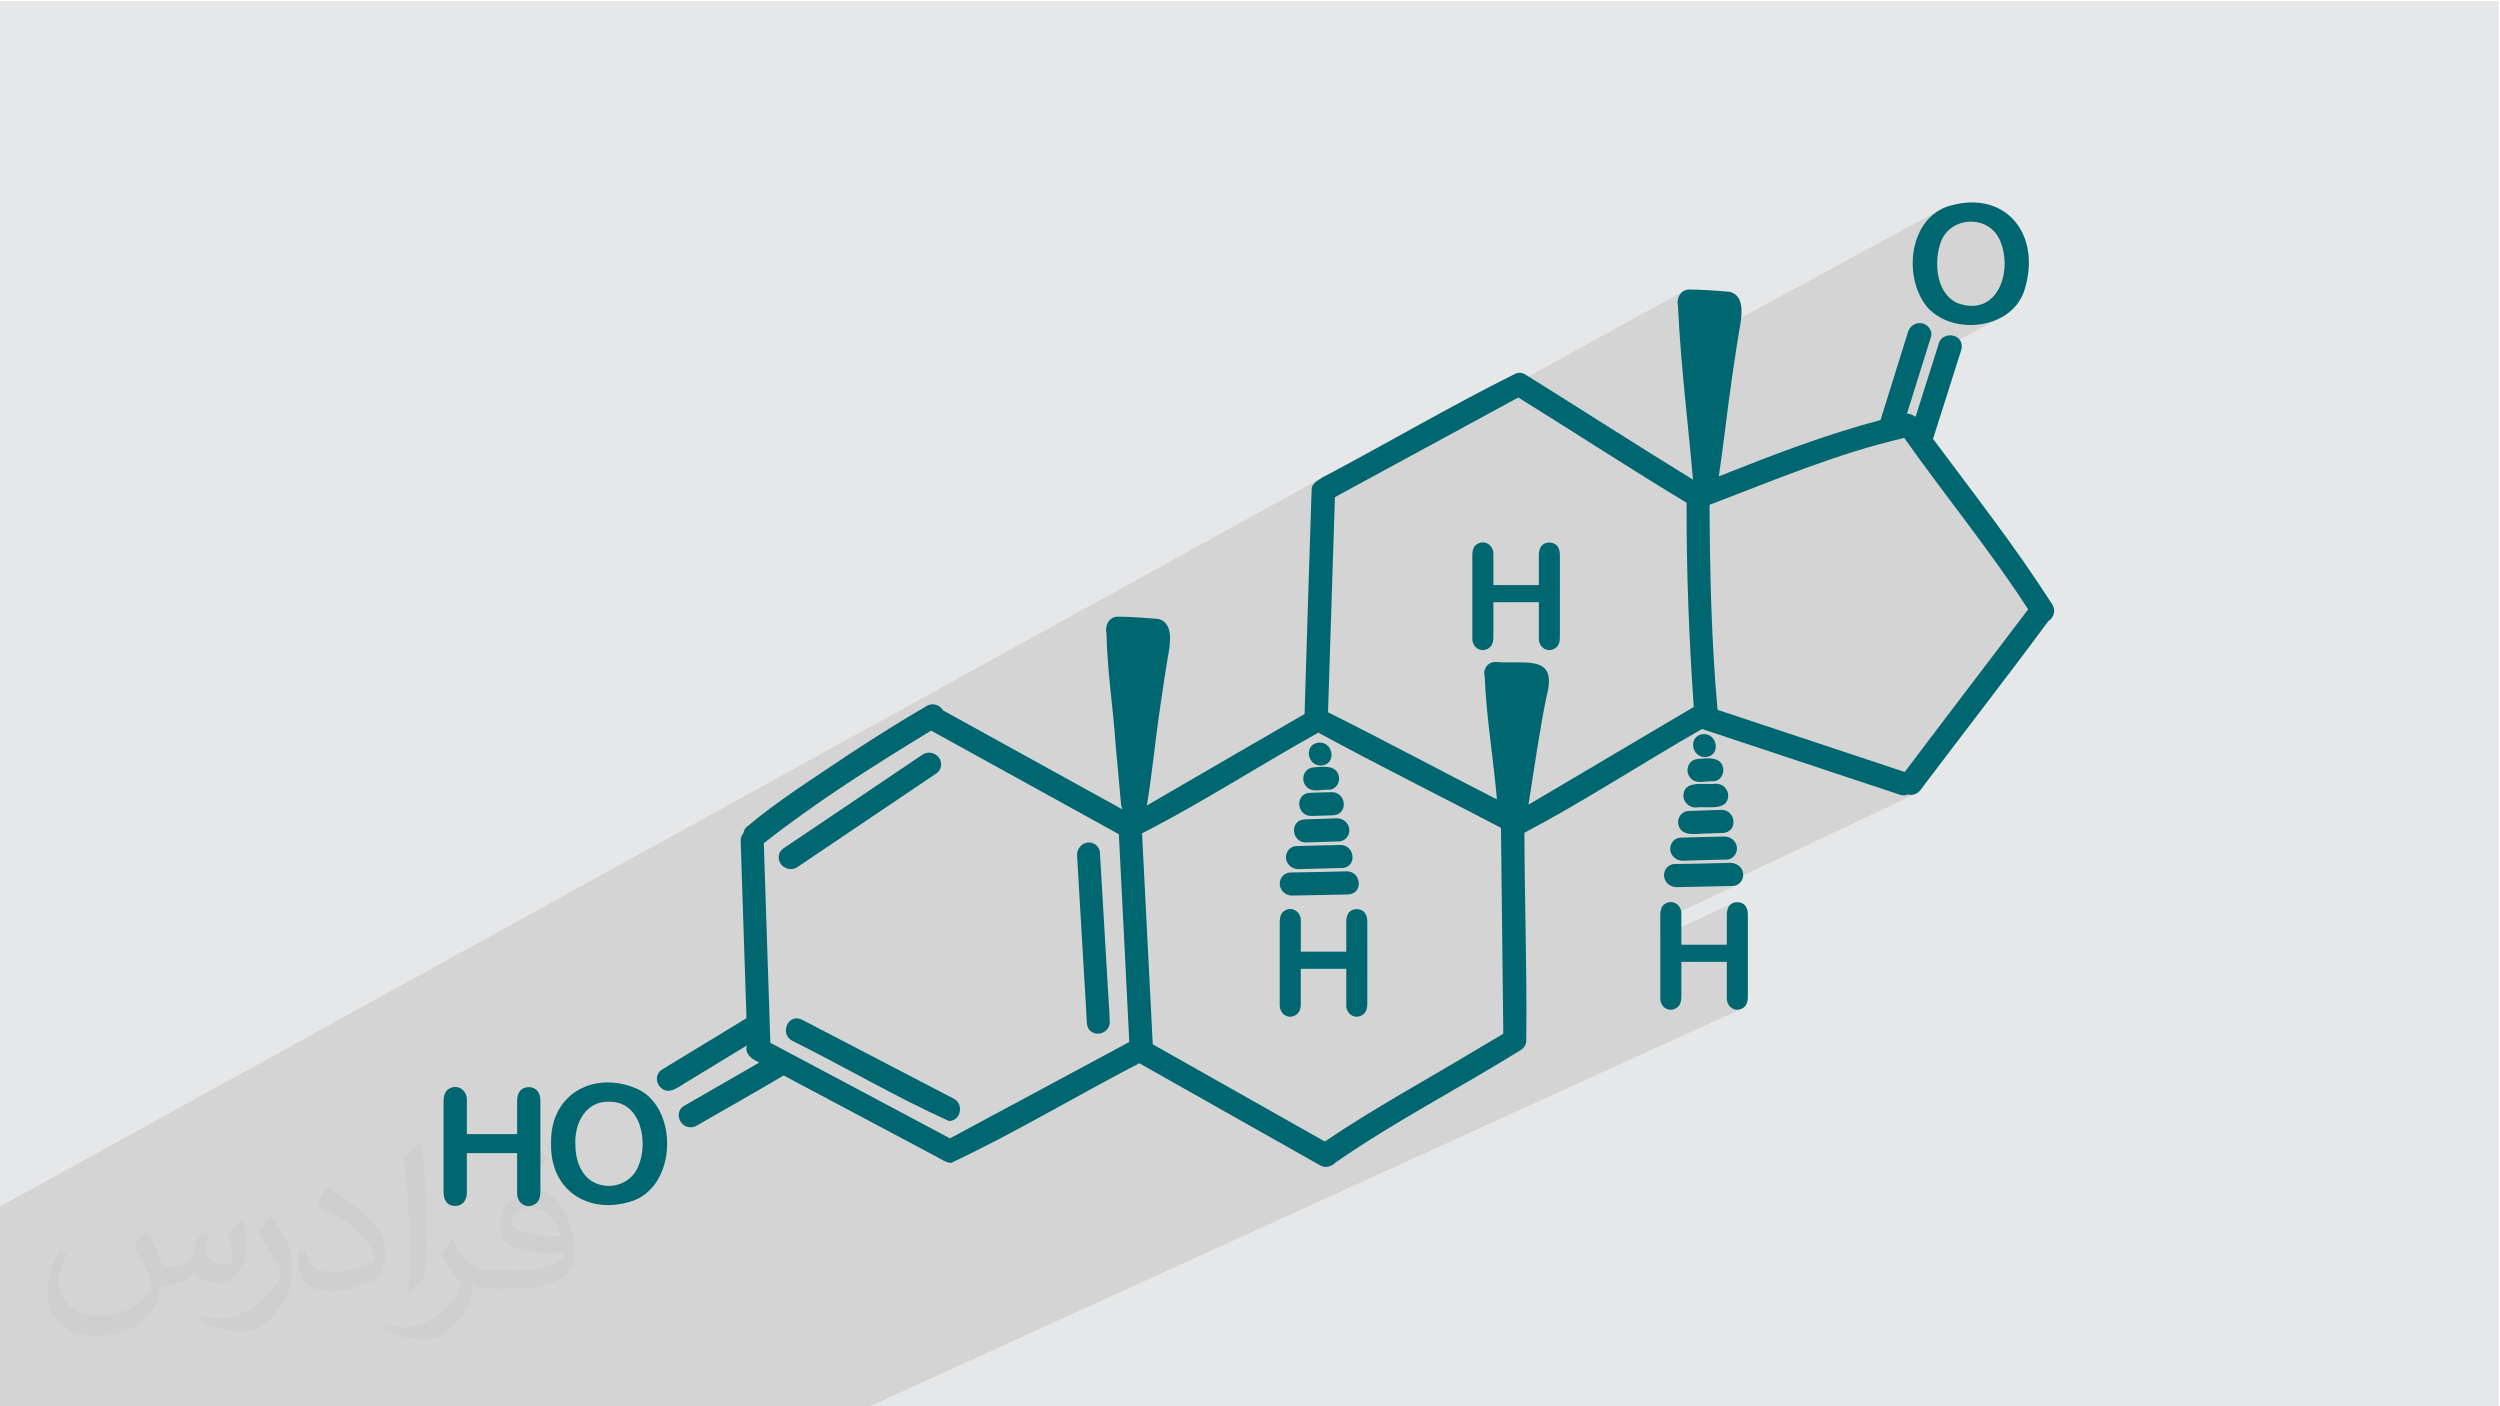 <?xml version="1.0" encoding="UTF-8"?>
<!DOCTYPE svg PUBLIC "-//W3C//DTD SVG 1.1//EN" "http://www.w3.org/Graphics/SVG/1.1/DTD/svg11.dtd">
<!-- Creator: CorelDRAW -->
<svg xmlns="http://www.w3.org/2000/svg" xml:space="preserve" width="3.703in" height="2.083in" version="1.1" style="shape-rendering:geometricPrecision; text-rendering:geometricPrecision; image-rendering:optimizeQuality; fill-rule:evenodd; clip-rule:evenodd"
viewBox="0 0 3703.33 2083.33"
 xmlns:xlink="http://www.w3.org/1999/xlink"
 xmlns:xodm="http://www.corel.com/coreldraw/odm/2003">
 <defs>
  <style type="text/css">
   <![CDATA[
    .fil0 {fill:#E6E7E8}
    .fil3 {fill:#006770;fill-rule:nonzero}
    .fil2 {fill:#373435;fill-opacity:0.031}
    .fil1 {fill:#373435;fill-opacity:0.102}
   ]]>
  </style>
 </defs>
 <g id="Layer_x0020_1">
  <polygon class="fil0" points="-1.67,1.74 3701.66,1.74 3701.66,2084.93 -1.67,2084.93 "/>
  <polygon class="fil1" points="-1.67,2078.31 -1.67,2078.75 -1.67,2079.24 -1.67,2083.56 -1.67,2084.5 -1.67,2084.93 15.15,2084.93 15.53,2084.93 17.87,2084.93 18.54,2084.93 22.85,2084.93 26.73,2084.93 31.83,2084.93 37.53,2084.93 39.2,2084.93 44.45,2084.93 45.81,2084.93 53.04,2084.93 58.5,2084.93 59.35,2084.93 66.11,2084.93 66.14,2084.93 68.48,2084.93 83.25,2084.93 93.06,2084.93 93.59,2084.93 97.43,2084.93 97.84,2084.93 105.68,2084.93 107.9,2084.93 111.72,2084.93 114.39,2084.93 127.2,2084.93 139.85,2084.93 141.38,2084.93 146.29,2084.93 149.68,2084.93 153.85,2084.93 153.93,2084.93 159.08,2084.93 159.95,2084.93 161.17,2084.93 161.44,2084.93 173.64,2084.93 176.01,2084.93 193.8,2084.93 200.16,2084.93 206.2,2084.93 209.88,2084.93 212.54,2084.93 215.22,2084.93 215.25,2084.93 215.91,2084.93 241.49,2084.93 241.75,2084.93 244.54,2084.93 263.41,2084.93 268.9,2084.93 273.89,2084.93 289.81,2084.93 313.93,2084.93 316.54,2084.93 327.64,2084.93 327.73,2084.93 328.33,2084.93 333.07,2084.93 348.17,2084.93 385.91,2084.93 388.13,2084.93 390.92,2084.93 406.48,2084.93 419.89,2084.93 420.99,2084.93 422.78,2084.93 437.81,2084.93 444.03,2084.93 459.06,2084.93 459.12,2084.93 460.99,2084.93 461.41,2084.93 463.84,2084.93 483.55,2084.93 484.39,2084.93 496.1,2084.93 505.85,2084.93 506.37,2084.93 529.76,2084.93 538.35,2084.93 540.72,2084.93 544.28,2084.93 551.78,2084.93 559.67,2084.93 561.71,2084.93 566.52,2084.93 570.77,2084.93 583.81,2084.93 590.63,2084.93 595.19,2084.93 606.39,2084.93 608.55,2084.93 611.74,2084.93 615.45,2084.93 616.75,2084.93 617.86,2084.93 618.09,2084.93 620.02,2084.93 630.34,2084.93 631.38,2084.93 632.54,2084.93 638.15,2084.93 654.53,2084.93 661.47,2084.93 661.71,2084.93 661.87,2084.93 672.82,2084.93 675.34,2084.93 675.37,2084.93 675.61,2084.93 686.49,2084.93 694.05,2084.93 703.27,2084.93 714.02,2084.93 732.26,2084.93 749.53,2084.93 749.67,2084.93 754.5,2084.93 776.48,2084.93 778.9,2084.93 794.15,2084.93 798.97,2084.93 801.95,2084.93 815.93,2084.93 843.5,2084.93 851.39,2084.93 853.78,2084.93 862.17,2084.93 891.03,2084.93 893.09,2084.93 898.41,2084.93 906.15,2084.93 914.49,2084.93 915.49,2084.93 930.13,2084.93 932.48,2084.93 976.24,2084.93 1001.07,2084.93 1040.9,2084.93 1050.83,2084.93 1072.37,2084.93 1083.5,2084.93 1112.81,2084.93 1131.6,2084.93 1143.48,2084.93 1178,2084.93 1193.29,2084.93 1197.09,2084.93 1230.98,2084.93 1284.86,2084.93 2580.31,1494.25 2575.6,1495.76 2570.94,1495.69 2566.62,1494.2 2562.89,1491.41 2560.03,1487.48 2558.32,1482.54 2558.02,1476.74 2558.02,1476.73 2558.02,1476.64 2558.02,1476.4 2558.02,1475.93 2558.02,1475.16 2558.02,1474.01 2558.02,1472.4 2558.02,1470.27 2558.02,1467.52 2558.02,1464.09 2558.02,1459.91 2558.02,1454.89 2558.02,1448.96 2558.02,1442.04 2558.02,1434.07 2558.02,1424.95 2558,1424.95 2557.89,1424.95 2557.57,1424.95 2556.97,1424.95 2555.96,1424.95 2554.47,1424.95 2552.38,1424.95 2549.6,1424.95 2546.03,1424.95 2541.57,1424.95 2536.13,1424.95 2529.61,1424.95 2521.89,1424.95 2512.9,1424.95 2503.33,1424.95 2558.02,1399.53 2558.02,1399.52 2558.02,1399.44 2558.02,1399.24 2558.02,1398.84 2558.02,1398.18 2558.02,1397.2 2558.02,1395.83 2558.02,1394.01 2558.02,1391.67 2558.02,1388.76 2558.02,1385.19 2558.02,1380.91 2558.02,1375.86 2558.02,1369.97 2558.02,1363.17 2558.02,1355.4 2558.22,1351.43 2558.89,1347.82 2560.05,1344.62 2561.7,1341.88 2563.87,1339.65 2566.54,1337.97 2459.47,1388.26 2459.47,1376.76 2459.47,1364.63 2573.61,1310.79 2570.59,1311.99 2567.26,1312.49 2562.11,1312.6 2556.94,1312.7 2551.79,1312.81 2548.28,1312.89 2838.24,1175.87 2835.92,1176.76 2833.51,1177.31 2831.04,1177.53 2828.55,1177.41 2826.07,1176.93 2824.8,1177.45 2823.5,1177.86 2822.17,1178.15 2820.81,1178.31 2819.46,1178.34 2818.09,1178.24 2816.74,1178.01 2815.39,1177.63 2806.2,1174.58 2797.02,1171.53 2787.82,1168.48 2778.63,1165.42 2776.96,1164.87 2821.6,1143.62 2824.98,1139.13 2828.35,1134.64 2831.73,1130.15 2835.11,1125.67 2838.49,1121.18 2841.88,1116.7 2845.26,1112.22 2848.65,1107.74 2852.04,1103.26 2855.43,1098.78 2858.83,1094.3 2862.22,1089.82 2865.62,1085.35 2869.01,1080.87 2872.41,1076.4 2875.81,1071.93 2879.21,1067.46 2882.61,1062.98 2886.01,1058.52 2889.41,1054.04 2892.81,1049.57 2896.21,1045.1 2899.61,1040.63 2903.02,1036.16 2906.42,1031.69 2909.82,1027.22 2913.22,1022.75 2916.62,1018.28 2920.02,1013.81 2923.42,1009.33 2926.81,1004.86 2930.21,1000.39 2934.85,994.28 2939.49,988.18 2944.13,982.07 2948.77,975.96 2953.41,969.86 2958.04,963.75 2962.68,957.65 2967.32,951.54 2971.95,945.43 2976.59,939.32 2981.23,933.22 2985.87,927.11 2990.5,921.01 2995.14,914.91 2999.78,908.8 3004.42,902.7 2999.07,894.49 2993.67,886.32 2988.22,878.19 2982.71,870.09 2977.16,862.02 2971.56,853.98 2965.93,845.97 2960.26,837.98 2954.55,830.02 2948.81,822.08 2943.05,814.16 2937.26,806.26 2931.44,798.37 2925.61,790.5 2919.76,782.64 2913.91,774.78 2908.04,766.94 2902.16,759.1 2896.28,751.26 2890.39,743.43 2884.52,735.59 2878.64,727.75 2872.78,719.91 2866.92,712.06 2861.08,704.2 2855.26,696.33 2849.46,688.44 2843.68,680.55 2837.93,672.63 2832.21,664.7 2826.52,656.75 2820.87,648.77 2811.43,651.02 2802.06,653.35 2792.72,655.77 2783.44,658.27 2774.2,660.85 2765,663.5 2755.84,666.23 2746.72,669.02 2737.63,671.88 2728.57,674.8 2724.67,676.09 2837.62,617.5 2839.79,610.65 2841.96,603.79 2844.13,596.93 2846.3,590.07 2848.48,583.22 2850.66,576.36 2852.83,569.5 2855.01,562.65 2857.19,555.79 2859.37,548.93 2861.55,542.08 2863.73,535.22 2865.91,528.37 2868.09,521.52 2868.27,520.93 2962.15,471.61 2957.24,473.89 2952.17,475.87 2946.96,477.56 2941.65,478.95 2936.25,480.04 2930.78,480.83 2925.27,481.32 2919.73,481.51 2914.19,481.39 2908.68,480.97 2903.21,480.24 2897.8,479.21 2892.48,477.87 2887.66,476.33 2944.38,446.37 2950.69,441.37 2956.11,435.27 2960.63,428.21 2964.24,420.37 2966.92,411.9 2968.67,402.96 2969.48,393.72 2969.33,384.34 2968.22,374.98 2966.13,365.79 2963.05,356.95 2959.35,349.78 2954.76,343.66 2949.39,338.58 2943.41,334.54 2936.94,331.52 2930.12,329.52 2923.09,328.53 2916,328.53 2908.98,329.53 2902.16,331.51 2895.7,334.47 2835.81,366.78 2836.76,362.58 2838.24,357.29 2840.01,352.12 2842.04,347.09 2844.36,342.22 2846.96,337.52 2849.83,333.02 2852.99,328.74 2856.43,324.7 2860.16,320.91 2864.17,317.4 2868.46,314.19 2873.04,311.29 2489.89,519.11 2489.83,518.48 2489.22,510.48 2488.63,502.48 2488.06,494.48 2487.54,486.48 2487.04,478.49 2486.57,470.5 2486.15,462.51 2485.77,454.53 2485.1,450.41 2485.15,446.2 2485.93,442.09 2487.44,438.24 2489.69,434.83 2492.7,432.04 1942.69,734.35 1942.96,725.5 1943.35,722.16 1944.45,719.28 1946.13,716.79 1948.27,714.6 1950.33,712.96 2056.5,654.44 2065.37,649.55 2074.23,644.66 2083.1,639.77 2091.96,634.88 1950.42,712.89 1950.73,712.65 1953.38,710.87 1956.08,709.18 1958.71,707.51 -1.67,1788.2 -1.67,1788.87 -1.67,1788.89 -1.67,1795.89 -1.67,1801.51 -1.67,1809.04 -1.67,1819.45 -1.67,1820.58 -1.67,1821.57 -1.67,1830.78 -1.67,1830.83 -1.67,1835.32 -1.67,1836.45 -1.67,1836.46 -1.67,1844.89 -1.67,1861.34 -1.67,1868.02 -1.67,1883.97 -1.67,1885.25 -1.67,1904.19 -1.67,1919.78 -1.67,1967.57 -1.67,1968.43 -1.67,1970.15 -1.67,1970.85 -1.67,1979 -1.67,1980.55 -1.67,1980.8 -1.67,2012.11 -1.67,2020.96 -1.67,2022.5 -1.67,2034.18 -1.67,2050.04 -1.67,2057.91 -1.67,2058.47 -1.67,2062.48 -1.67,2066.06 -1.67,2066.89 -1.67,2069.38 -1.67,2077.65 "/>
  <path class="fil2" d="M218.02 1826.24c7,11 12,21 16,32 3,7 5,19 21,19 5,0 11,-1 17,-5 7,-3 12,-9 14,-17l6 -21 15 -7 1 1c-2,8 -3,16 -3,21 0,18 15,24 27,24 7,0 13,-4 13,-10 0,-8 -4,-23 -8,-35 7,-7 14,-14 22,-20l1 1c4,15 6,30 6,40 0,10 -4,20 -8,27 -7,14 -20,25 -36,25 -12,0 -25,-6 -34,-17l-1 0c-9,11 -22,20 -43,20l-7 0c-1,14 -4,24 -9,33 -13,25 -50,42 -85.01,42 -49,0 -73.01,-28 -73.01,-66 0,-23 8,-45 19,-60l10 4c-7,14 -12,27 -12,40 0,35 29,52 62,52 31,0 68.01,-19 75.01,-42 -3,-25 -12,-36 -26,-59 4,-7 10,-15 17,-23l1 0 0 0 2 1 0 0 0 0 0 0 0.02 -0.01zm564.05 -133.01c10,6 20,14 30,23 -6,8 -12,15 -21,21 -10,-8 -20,-15 -30,-22 7,-8 14,-15 20,-22l0 0 1 0 0 0 0 0 0 0 0 -0zm5 96.01c-17,0 -30,11 -30,19 0,17 33,23 73.01,23 -5,-20 -22,-42 -43,-42zm-37 93.01c22,0 41,-1 55,-4 16,-4 30,-12 30,-18 0,-2 0,-3 -1,-5 -9,1 -19,1 -29,1 -29,0 -52,-7 -61,-23 -2,-5 -4,-10 -4,-16 0,-16 7,-32 19,-42 10,-9 21,-14 33,-14 20,0 37,16 48,42 6,14 11,30 11,51 0,14 -4,25 -12,34 -16,15 -45,21 -90.01,21l-20 0 0 0 -5 0c-11,0 -19,-2 -25,-7l-1 0c0,3 1,5 1,7 0,10 -3,23 -10,33 -20,30 -42,43 -60,43 -19,0 -42,-7 -63,-17l4 -7c7,3 16,5 29,5 34,0 78.01,-33 84.01,-64 -1,-3 -4,-6 -7,-10 -10,-12 -16,-22 -22,-32 5,-10 10,-18 14,-25l2 0c14,29 28,46 57,46l5 0 0 0 21 0 0 0 -3 1 0 0 0 0 0 0 -0 -0zm-146.01 31c2,-14 3,-29 3,-43l0 -21c0,-39 -5,-96.01 -9,-133.01 7,-8 17,-17 25,-23l2 1c5,47 7,101.01 7,151.01 0,13 -1,26 -2,35 -1,12 -8,21 -22,35l-3 -1 0 0 -1 -1 0 0 0 0 0 0 -0 0zm-151.02 -62.01c1,18 10,33 41,33 20,0 36,-5 55,-14 3,-1 5,-3 5,-5 0,-12 -9,-27 -24,-41 -14,-13 -34,-25 -51,-32 -6,-3 -8,-5 -8,-8 0,-5 7,-16 13,-24l2 0c20,11 43,27 60,44 15,16 25,33 25,51 0,13 -4,26 -11,38 -22,11 -46,20 -70.01,20 -29,0 -48,-14 -48,-45 0,-3 0,-9 1,-16l10 0 0 0 0 -1 0 0 0 0 0 0 0 0zm-52 -52l18 29c7,11 13,22 13,41l0 24c0,19 -12,39 -32,60 -15,14 -29,20 -42,20 -19,0 -40,-6 -65,-17l3 -7c8,2 17,4 28,4 36,0 72.01,-26 89.01,-58 2,-4 3,-7 3,-9 0,-4 -2,-8 -4,-11 -9,-17 -19,-33 -30,-47 6,-9 12,-18 18,-27l1 0 0 -2 0 0 0 0 0 0 0 -0z"/>
  <g id="_2603290695232">
   <path class="fil3" d="M2930.21 1000.39c-36.22,47.72 -72.65,95.31 -108.61,143.23 -92.42,-30.73 -184.84,-61.33 -277.26,-92.04 -9.2,-100.73 -11.35,-202.51 -11.89,-303.72 95.82,-36.46 187.52,-75.64 288.41,-99.09 60.1,85.21 126.82,166.18 183.56,253.93 -24.74,32.55 -49.46,65.13 -74.21,97.69zm-534.22 113.77c-43.92,25.93 -87.74,52.07 -131.76,77.85 8.28,-52.91 15.93,-106.1 26.31,-158.68 18.54,-66.23 -31.31,-48.6 -75.81,-52.78 -13.27,1.21 -18.11,12.61 -15.38,21.74 2.37,60.41 12.91,121.39 18.12,181.94 -83.58,-42.58 -166.35,-87.16 -250.23,-129 3.35,-106.24 6.78,-212.51 10.24,-318.78 90.55,-49.22 181.12,-98.4 271.69,-147.59 83.2,51.64 165.32,105.35 249.31,155.96 -0.43,100.93 3.59,201.84 10.57,302.5 -37.72,22.17 -75.34,44.59 -113.06,66.84zm-209.12 441.02c-74.92,45.09 -151.9,86.82 -224.36,135.89 -84.95,-48.06 -170.01,-95.88 -254.93,-144.01 -5.02,-104.18 -10.74,-208.28 -15.84,-312.44 88.73,-45.48 173.71,-100.61 261.17,-149.25 89.16,48.61 180.55,93.72 270.54,141.04 1.03,101.64 2.38,203.3 3.46,304.93 -13.25,8.09 -26.66,15.93 -40.04,23.83zm-561.23 13.86c-72.83,39.12 -145.64,78.23 -218.44,117.35 -88.6,-47.39 -177.43,-94.34 -266.09,-141.58 -3.3,-98.54 -6.44,-197.17 -9.72,-295.69 78.32,-61.47 162.83,-115.08 247.9,-166.75 92.72,51.1 185.38,102.34 278.09,153.43 5.1,102.62 10.58,205.22 15.44,307.85 -15.77,8.4 -31.43,16.97 -47.18,25.39zm1414.16 -674.21c-54.22,-84.75 -116.3,-164.04 -176.24,-244.71 13.85,-43.74 27.76,-87.46 41.63,-131.24 1.37,-4.37 1.48,-8.74 -0.59,-12.96 -6.06,-13.02 -27.65,-11.9 -32.17,1.87 -11.59,36.55 -23.27,73.13 -34.81,109.7 -3.91,-2.42 -7.64,-4.71 -12.68,-4.76 11.85,-37.93 23.72,-75.83 35.55,-113.77 2.78,-8.98 -4.36,-18.12 -12.96,-19.95 -9.44,-1.99 -18.23,3.71 -21.03,12.73 -13.57,43.51 -27.28,86.99 -40.76,130.54 -81.93,21.59 -160.9,52.14 -239.56,83.42 7.29,-48.83 12.41,-97.24 19.51,-146.04 3.26,-22.96 6.81,-45.82 10.48,-68.64 3.95,-20.52 9.87,-52.76 -13.7,-58.73 -20.33,-1.7 -41.07,-3.35 -61.48,-3.35 -13.16,1.43 -17.96,14.83 -15.24,25.58 3.89,85.11 14.78,170.96 22.17,256.07 -82.89,-50.94 -164.43,-103.42 -247.49,-155.24 -6.16,-4.09 -12.15,-3.79 -16.83,-1.09 -96.15,47.88 -189.65,102.95 -284.91,153.23 -6.8,4.49 -15.79,8.43 -15.75,17.99 -3.42,110.78 -7.31,221.54 -10.43,332.29 -77.91,45.16 -155.89,90.17 -233.69,135.54 8.35,-49.58 12.74,-99.34 20.26,-149.04 3.25,-22.96 6.81,-45.83 10.49,-68.64 3.95,-20.53 9.87,-52.76 -13.7,-58.73 -20.32,-1.7 -41.07,-3.36 -61.46,-3.36 -13.15,1.43 -17.96,14.83 -15.25,25.57 0.83,53.83 9.67,108.13 13.24,162.09 2.56,29.84 5.68,59.58 8.13,89.4 0.21,3.21 1.1,6.13 2.48,8.65 -88.66,-48.85 -177.28,-97.89 -265.92,-146.79 -4.6,-8.09 -15.53,-11.77 -23.78,-6.97 -39.86,23.11 -78.78,47.74 -117.27,73.04 -51.02,34.46 -103.63,67.32 -150.72,107.08 0,0.04 -0.04,0.04 -0.04,0.08 -2.29,2.44 -3.59,5.41 -4.04,8.5 -2.72,3.11 -4.25,7.25 -4.12,11.69 2.87,87.48 5.74,175.02 8.6,262.5 -41.86,25.52 -83.76,50.92 -125.65,76.43 -8.04,4.88 -8.98,16.32 -3.86,23.58 12.97,16.97 29.47,0.91 42.74,-6.48 29.06,-17.73 58.27,-35.44 87.35,-53.15 -3.76,12.92 8.18,20.85 18.46,25.3 -37.21,21.31 -74.33,42.82 -111.49,64.18 -15.24,8.85 -6.7,32.26 10.02,31.74 2.83,0 5.67,-0.69 8.24,-2.19 42.99,-24.98 86.51,-49.19 129.24,-74.58 74.85,39.77 149.65,79.54 224.51,119.34 7.62,3.61 15,9.93 23.73,10.14 94.45,-44.36 185.53,-99.39 278.7,-147.56 89.17,50.61 178.94,100.87 268.22,151.46 7.67,4.53 16.87,1.39 22.65,-4.63 87.86,-60.83 183.24,-109.91 273.98,-166.27 5.88,-3.63 9.15,-9.97 8.35,-16.35 1.22,-101.75 -2.51,-203.83 -2.73,-305.66 89.31,-47.14 175.04,-103.53 263.13,-153.74 97.97,32.65 196.05,65.11 294.07,97.69 3.56,1.19 7.34,0.84 10.68,-0.7 6.53,1.72 13.67,-0.28 18.15,-5.72 63.07,-83.78 127.78,-166.62 190,-250.96 7.7,-4.83 12.2,-15.61 5.58,-25.42z"/>
   <path class="fil3" d="M1412.65 1627.55c-74.95,-39.09 -149.99,-77.95 -224.89,-117.07 -20.58,-9.63 -33.5,21.03 -14.26,31.31 77.63,38.68 153.46,83.43 232.15,118.85 17.78,0.13 22.59,-25.32 6.99,-33.09z"/>
   <path class="fil3" d="M1180.92 1284.65c68.75,-46.22 137.43,-92.7 206.15,-138.93 7.77,-5.19 9.26,-15.89 3.79,-23.34 -5.46,-7.49 -16.44,-9.76 -24.24,-4.53 -19.44,13.12 -38.88,26.24 -58.32,39.31 -49.3,33.19 -98.37,66.64 -147.83,99.62 -7.77,5.15 -9.21,15.93 -3.79,23.35 5.52,7.52 16.47,9.71 24.24,4.53z"/>
   <path class="fil3" d="M1640.11 1446.8c-3.59,-61.29 -7.14,-122.54 -10.77,-183.83 -0.51,-9.29 -9.34,-15.96 -18.35,-14.8 -9.44,1.26 -16.04,9.96 -15.49,19.29 1.52,26.31 3.08,52.62 4.6,78.94 3.11,56.74 6.97,113.49 9.95,170.24l0 -1.06c1.25,22.27 33.12,20 33.92,-1.24 -0.67,-22.53 -2.83,-45.02 -3.86,-67.54z"/>
   <path class="fil3" d="M2527.3 1121.58c22.56,-2.72 16.96,-35.68 -4.75,-34.04 -22.56,2.73 -16.96,35.69 4.75,34.04z"/>
   <path class="fil3" d="M2529.77 1152.96c-2.27,3.02 -5.84,4.77 -9.43,5.35 3.57,-0.67 6.87,-2.53 9.43,-5.35zm-19.27 4.12c8.96,3.3 18.51,-0.46 27.83,0.36 9.9,-0.33 16.28,-10.87 14.26,-19.97 -3.84,-17.41 -23.71,-14.23 -37.19,-13.18 -18.35,1.27 -21.1,25.8 -4.9,32.8z"/>
   <path class="fil3" d="M2493.69 1179.74c0.77,9.31 9.05,16.86 18.42,16.52 16.36,-2.41 48.43,6.6 48,-18.77 -0.78,-9.31 -9.05,-16.78 -18.41,-16.48 -16.35,2.28 -48.46,-6.52 -48.01,18.73z"/>
   <path class="fil3" d="M2485.94 1219.44c2.41,17.63 19.25,16.79 32.99,15.68 11.31,-0.41 22.63,-0.78 33.94,-1.15 22.72,-2.11 18.21,-35.15 -3.5,-34.21 -16.08,0.55 -32.16,1.05 -48.19,1.63 0.01,0 0.02,0 0.03,0 -9.35,0.29 -16.19,9 -15.27,18.06z"/>
   <path class="fil3" d="M2474.27 1259.29c1.17,9.53 9.65,16.13 19.05,15.8 21.57,-0.78 43.2,-1.14 64.79,-1.69 9.31,-0.21 15.91,-9.52 14.85,-18.35 -1.17,-9.56 -9.64,-16.02 -19.02,-15.76 -21.62,0.56 -43.21,0.87 -64.83,1.65 -9.32,0.34 -15.91,9.44 -14.84,18.35z"/>
   <path class="fil3" d="M2465.05 1298.03c0.93,9.83 10.07,16.94 19.69,16.2 27.48,-0.57 55.01,-1.17 82.52,-1.74 9.2,-0.34 15.87,-9.1 15,-18.01 -1.11,-12.09 -13.09,-17.74 -24.09,-16.08 -25.74,0.55 -51.46,1.4 -77.17,1.61 -9.57,-0.11 -16.88,8.72 -15.95,18.02z"/>
   <path class="fil3" d="M1958.02 1134.11c22.56,-2.72 16.96,-35.68 -4.75,-34.05 -22.56,2.73 -16.96,35.69 4.75,34.05z"/>
   <path class="fil3" d="M1960.5 1165.48c-2.26,3.02 -5.83,4.76 -9.43,5.35 3.58,-0.67 6.87,-2.52 9.43,-5.35zm-19.26 4.12c8.96,3.3 18.5,-0.46 27.82,0.36 9.91,-0.32 16.28,-10.87 14.28,-19.97 -3.85,-17.41 -23.72,-14.23 -37.2,-13.19 -18.35,1.28 -21.1,25.81 -4.9,32.8z"/>
   <path class="fil3" d="M1942.83 1208.78c10.83,-0.39 21.66,-0.67 32.49,-0.98 22.72,-1.83 18.81,-34.83 -2.91,-34.27 -10.81,0.31 -21.62,0.59 -32.43,0.98 -22.8,1.74 -18.89,34.85 2.84,34.27z"/>
   <path class="fil3" d="M1933.44 1248.08c16.7,-0.26 33.46,-1.15 50.17,-1.59 9.33,-0.34 16.12,-9.02 15.21,-18.06 -0.97,-9.46 -9.35,-16.5 -18.72,-16.15 -16.07,0.54 -32.15,1.04 -48.18,1.63 0.01,0 0.02,0 0.03,0 -21.66,1.75 -19.04,32.96 1.49,34.17z"/>
   <path class="fil3" d="M1924.05 1287.6c21.64,-0.78 43.32,-1.13 64.97,-1.69 22.47,-2.63 17.28,-35.34 -4.35,-34.1 -21.62,0.55 -43.21,0.86 -64.82,1.64 -9.32,0.34 -15.91,9.45 -14.84,18.35 1.17,9.53 9.65,16.14 19.05,15.79z"/>
   <path class="fil3" d="M1912.93 1326.74c28.33,-0.39 56.7,-1.19 85.07,-1.72 22.48,-2.28 17.94,-35 -3.67,-34.2 -27.54,0.55 -55.08,1.5 -82.59,1.72 -9.57,-0.11 -16.88,8.72 -15.95,18.02 0.87,8.87 8.41,15.74 17.15,16.18z"/>
   <path class="fil3" d="M2873.46 363.58c11.05,-43.57 72.54,-47.68 89.59,-6.63 19.06,45.98 -4.45,113.33 -63.2,92.15 -30.45,-13.52 -34.94,-56.7 -26.39,-85.52zm-17.71 92.32c39.29,42.74 127.41,31.15 143.94,-28.53 24.68,-82.46 -31.21,-149.16 -116.62,-120.85 -56.59,21.59 -63.55,107.08 -27.33,149.38z"/>
   <path class="fil3" d="M944.98 1728.98c-10.48,24.52 -39.43,33.97 -62.67,23.87 -22.12,-9.85 -30.32,-34.96 -30.14,-58.85 -0.97,-30.79 15.78,-62.61 49.18,-61.84 48.74,-1.64 59.83,61.52 43.63,96.81zm3.1 -113.94c-63.93,-31 -133.52,2.54 -131.84,78.97 -1.64,71.32 58.09,107.13 122.47,84.51 62.64,-23.99 65.94,-131.83 9.37,-163.48z"/>
   <path class="fil3" d="M2009.7 1346.8c-10.63,0.17 -15.55,7.89 -15.44,18.91 0,44.12 0,44.12 0,44.12 -67.35,0 -67.35,0 -67.35,0 0,-44.12 0,-44.12 0,-44.12 1.37,-16.57 -15.94,-25.13 -27.05,-14.19 -2.76,3.15 -4.15,7.89 -4.15,14.19 0,121.33 0,121.33 0,121.33 -1.33,16.5 15.33,25.29 26.78,14.29 2.94,-3.15 4.41,-7.92 4.41,-14.29 0,-51.79 0,-51.79 0,-51.79 67.35,0 67.35,0 67.35,0 0,51.79 0,51.79 0,51.79 -1.33,16.5 15.33,25.29 26.78,14.29 2.94,-3.15 4.41,-7.92 4.41,-14.29 0,-121.33 0,-121.33 0,-121.33 0.13,-11.22 -5.02,-18.75 -15.76,-18.91z"/>
   <path class="fil3" d="M783.02 1610.48c-11.75,0.2 -17.19,8.72 -17.07,20.91 0,48.79 0,48.79 0,48.79 -74.46,0 -74.46,0 -74.46,0 0,-48.79 0,-48.79 0,-48.79 1.32,-18.59 -17.5,-27.69 -29.91,-15.69 -3.06,3.49 -4.59,8.71 -4.59,15.69 0,134.16 0,134.16 0,134.16 -0.1,12.21 5.2,20.86 17.07,21.03 11.76,-0.2 17.59,-8.7 17.43,-21.03 0,-57.26 0,-57.26 0,-57.26 74.46,0 74.46,0 74.46,0 0,57.26 0,57.26 0,57.26 -1.33,18.41 16.8,27.91 29.62,15.8 3.26,-3.48 4.88,-8.75 4.88,-15.8 0,-134.16 0,-134.16 0,-134.16 0.14,-12.41 -5.56,-20.73 -17.43,-20.91z"/>
   <path class="fil3" d="M2573.45 1336.5c-10.63,0.17 -15.54,7.88 -15.43,18.91 0,44.13 0,44.13 0,44.13 -67.35,0 -67.35,0 -67.35,0 0,-44.13 0,-44.13 0,-44.13 1.36,-16.56 -15.94,-25.13 -27.05,-14.18 -2.76,3.15 -4.15,7.87 -4.15,14.18 0,121.34 0,121.34 0,121.34 -1.33,16.5 15.33,25.28 26.79,14.29 2.94,-3.15 4.41,-7.92 4.41,-14.29 0,-51.79 0,-51.79 0,-51.79 67.35,0 67.35,0 67.35,0 0,51.79 0,51.79 0,51.79 -1.33,16.5 15.32,25.28 26.78,14.29 2.93,-3.15 4.41,-7.92 4.41,-14.29 0,-121.34 0,-121.34 0,-121.34 0.13,-11.22 -5.02,-18.74 -15.76,-18.91z"/>
   <path class="fil3" d="M2295.01 803.68c-10.63,0.17 -15.54,7.89 -15.44,18.91 0,44.12 0,44.12 0,44.12 -67.34,0 -67.34,0 -67.34,0 0,-44.12 0,-44.12 0,-44.12 1.36,-16.57 -15.94,-25.13 -27.05,-14.19 -2.76,3.15 -4.15,7.88 -4.15,14.19 0,121.33 0,121.33 0,121.33 -1.32,16.51 15.34,25.28 26.79,14.29 2.94,-3.15 4.41,-7.92 4.41,-14.29 0,-51.79 0,-51.79 0,-51.79 67.34,0 67.34,0 67.34,0 0,51.79 0,51.79 0,51.79 -1.32,16.5 15.33,25.29 26.79,14.29 2.94,-3.15 4.41,-7.92 4.41,-14.29 0,-121.33 0,-121.33 0,-121.33 0.13,-11.22 -5.03,-18.75 -15.76,-18.91z"/>
  </g>
 </g>
</svg>
